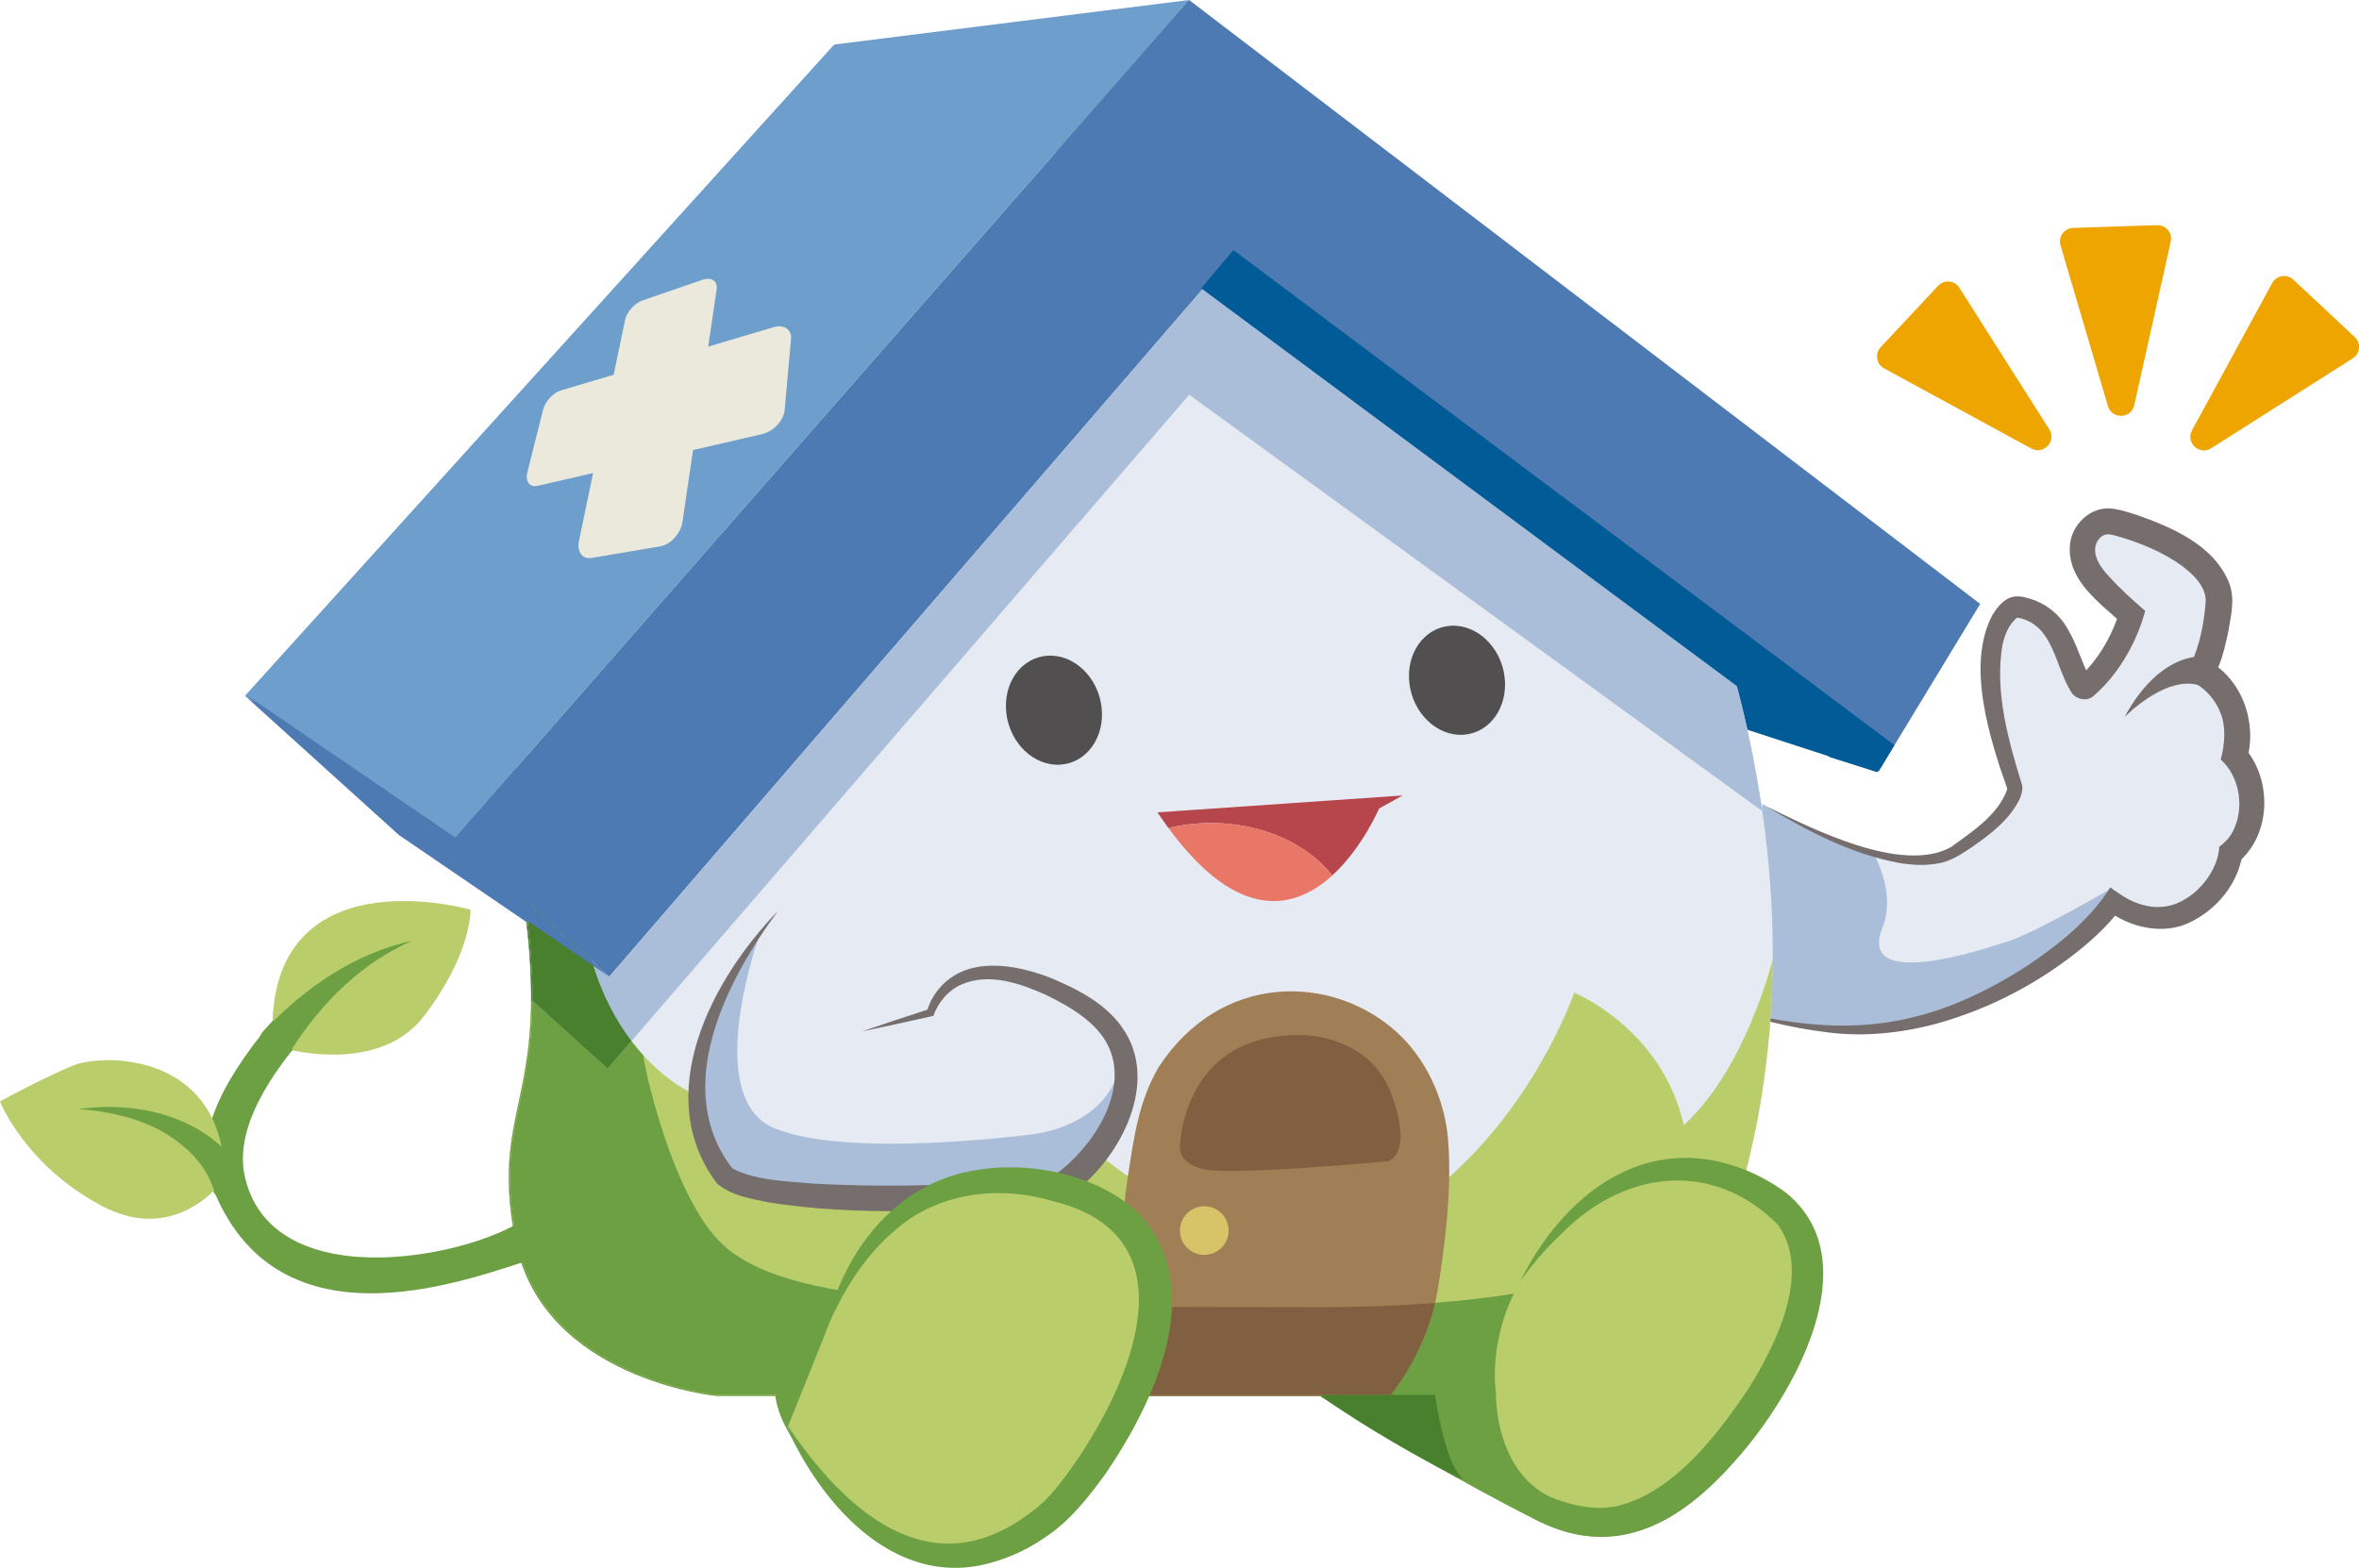 <?xml version="1.0" encoding="UTF-8"?><svg id="_レイヤー_1" xmlns="http://www.w3.org/2000/svg" viewBox="0 0 354.85 235.88"><defs><style>.cls-1{fill:#756e6c;}.cls-1,.cls-2,.cls-3,.cls-4,.cls-5,.cls-6,.cls-7,.cls-8,.cls-9,.cls-10,.cls-11,.cls-12,.cls-13,.cls-14,.cls-15,.cls-16,.cls-17{stroke-width:0px;}.cls-2{fill:#eae9dc;}.cls-3{fill:#49802d;}.cls-4{fill:#6e9fcc;}.cls-5{fill:#e97768;}.cls-6{fill:#a07f56;}.cls-7{fill:#4e7ab3;}.cls-8{fill:#d7c368;}.cls-9{fill:#514f4f;}.cls-10{fill:#efa500;}.cls-11{fill:#b6454c;}.cls-12{fill:#bacd6b;}.cls-13{fill:#6da043;}.cls-14{fill:#aabeda;}.cls-15{fill:#e6eaf2;}.cls-16{fill:#005b97;}.cls-17{fill:#806040;}</style></defs><polygon class="cls-16" points="259.96 92.15 282.4 116.16 219.29 95.61 259.96 92.15"/><path class="cls-15" d="M251.42,76.96s28.13,54.23,7.43,110.95c-4.86,13.26-16.64,22.1-28.43,22.1-11.79,0-122.67,0-122.67,0,0,0-26.05-2.52-30.18-23.2-4.42-22.1,7-20.99,0-58.56-7-37.57,51.93-88.03,51.93-88.03,0,0,36.83-30.57,58.93-17.68s54.52,32.07,62.98,54.42Z"/><path class="cls-12" d="M230.43,210.01c-11.79,0-122.67,0-122.67,0,0,0-26.05-2.52-30.18-23.2-4.42-22.1,7-20.99,0-58.56-.09-.51-.17-1.02-.24-1.53,3.23,2.8,6.63,6.01,9.87,9.54,2.16,21.61,16.21,28.09,16.21,28.09l4.34-10.27c9.21,18.37,20.24,22.62,20.24,22.62,0,0,7.56-15.59,18.37-22.89,16.21,23.5,41.33,36.2,53.22,33.77,26.74-8.1,37.01-38.09,37.01-38.09,0,0,13.24,5.4,16.48,19.94,9.42-8.66,13.35-24.84,13.38-24.98-.07,13.68-2.13,28.48-7.6,43.46-4.86,13.26-16.64,22.1-28.43,22.1Z"/><path class="cls-9" d="M226.13,102.02c.54,4.53-2.23,8.4-6.19,8.66-3.95.26-7.6-3.2-8.13-7.73-.54-4.53,2.23-8.4,6.19-8.66,3.95-.26,7.6,3.2,8.13,7.73Z"/><path class="cls-9" d="M165.49,106.51c.54,4.53-2.23,8.4-6.19,8.66-3.95.26-7.6-3.2-8.13-7.73-.54-4.53,2.23-8.4,6.19-8.66,3.95-.26,7.6,3.2,8.13,7.73Z"/><path class="cls-6" d="M159.43,209.44c5.11-2.75,8-11.35,9.11-23.57.32-3.51.42-5.46.84-8.23,1.05-6.87,1.75-11.83,4.68-16.91,9.34-14.41,26.2-14.12,35.9-5.26,4.21,3.84,7.13,9.79,7.66,16.04.69,8.17-.74,17.79-1.6,22.93-1.52,9.08-7.04,15.57-7.04,15.57h-50.18c.12-.21.32-.4.63-.57Z"/><circle class="cls-8" cx="180.96" cy="185.29" r="3.66" transform="translate(-72.93 236.48) rotate(-57.08)"/><path class="cls-17" d="M195.48,155.86s10.3-.21,13.64,8.94c3.34,9.15-.54,10.05-.54,10.05-2.03.2-23.71,2.15-27.72,1.19s-3.66-3.24-3.48-4.5c.18-1.25,1.46-15.9,18.09-15.67Z"/><path class="cls-13" d="M107.76,186.61c7.4,7.98,26.11,9.76,59.09,10.07-1.56,6.44-3.99,10.92-7.42,12.76-.3.16-.51.36-.63.57-26.93,0-51.04,0-51.04,0,0,0-26.05-2.52-30.18-23.2-4.42-22.1,7-20.99,0-58.56-.09-.51-.17-1.02-.24-1.53,3.23,2.8,6.63,6.01,9.87,9.54,1.12,11.24,5.46,18.38,9.37,22.66-.05.85,3.9,19.85,11.18,27.7Z"/><path class="cls-13" d="M230.43,210.01c-2.72,0-10.74,0-21.45,0,0,0,4.83-5.69,6.7-13.86,35.71-2.84,44.97-14.13,45.27-14.52-.64,2.09-1.33,4.18-2.09,6.28-4.86,13.26-16.64,22.1-28.43,22.1Z"/><path class="cls-12" d="M198.58,210.01s27.91,14.82,34.12,17.31,14.27,4.56,25.98-8.65c11.71-13.21,17.75-30.27,8.45-37.4s-22.33-8.22-33.65,4.81c-2.18,2.51-3.81,4.81-5,6.88-5.02,8.68-3.65,16.79-3.65,16.79l-26.24.27Z"/><polygon class="cls-7" points="297.67 90.99 178.67 .14 68.28 126.14 91.44 147.08 182.59 41.43 282.4 116.16 297.67 90.99"/><polygon class="cls-4" points="178.67 .14 125.37 6.83 36.85 104.69 68.28 126.14 178.67 .14"/><path class="cls-13" d="M198.58,210.01c8.68,3.74,18.19,8.13,26.83,12.06,5.52,2.35,11.42,5.83,17.4,4.71,8.57-1.9,15.27-10.64,20.04-17.78,4.15-6.61,9.52-17.53,4.38-24.62-9.72-9.76-22.98-8.24-32.38,1.22-2.37,2.2-4.52,4.68-6.39,7.34,4.41-8.9,12.18-17.35,22.62-18.48,6.18-.66,12.43,1.48,17.38,5.12,12.72,10.36.94,30.75-7.54,40.2-8.28,9.48-18.11,15.19-30.39,8.64-10.97-5.57-21.56-11.86-31.96-18.42h0Z"/><path class="cls-13" d="M224.81,209.74s-.32,12.26,9.03,16.01c2.46.98,1.14,2.68-4.28.41-10.98-4.58-30.98-16.15-30.98-16.15,0,0,9.88-6.84,11.44-6.93s14.8,6.66,14.8,6.66Z"/><path class="cls-17" d="M159.43,209.44c3.43-1.84,5.85-6.33,7.42-12.76,9.65.09,20.24.11,31.72.11,6.29,0,11.97-.23,17.11-.64-1.86,8.17-6.7,13.86-6.7,13.86-14.03,0-32.69,0-50.18,0,.12-.21.32-.4.63-.57Z"/><path class="cls-14" d="M91.19,160.91l-11.29-10.21c.04-4.08-.25-8.96-1.11-15.05l12.65,11.44,91.16-105.65,77.3,57.87c2.07,6.76,3.67,14.19,4.99,22.87l-86.21-62.65-87.48,101.38Z"/><path class="cls-3" d="M79.9,150.69c0-.46,0-.93,0-1.41,0-.12,0-.23,0-.35-.03-2.05-.14-4.29-.35-6.77-.01-.12-.02-.23-.03-.35-.17-1.91-.41-3.97-.72-6.18l10.04,9.08c1.5,5.15,3.7,9.09,5.95,12.03l-3.59,4.16-11.29-10.21Z"/><polygon class="cls-7" points="68.28 126.14 36.85 104.69 60.01 125.63 91.44 147.08 68.28 126.14"/><path class="cls-3" d="M198.58,210.01h17.1s1.41,10.64,4.33,12.7c-10.98-5.66-17.39-9.96-21.43-12.7Z"/><path class="cls-10" d="M305.56,67.48l-22.15-12.06c-1.17-.64-1.43-2.21-.51-3.19l8.63-9.23c.91-.97,2.5-.83,3.21.3l13.52,21.29c1.13,1.78-.85,3.89-2.7,2.89Z"/><path class="cls-10" d="M317.08,61.1l-7.13-24.19c-.38-1.28.55-2.57,1.89-2.62l12.63-.42c1.33-.04,2.35,1.18,2.06,2.48l-5.49,24.62c-.46,2.06-3.35,2.15-3.95.13Z"/><path class="cls-10" d="M329.73,64.74l12.06-22.15c.64-1.17,2.21-1.43,3.19-.51l9.23,8.63c.97.91.83,2.5-.3,3.21l-21.29,13.52c-1.78,1.13-3.89-.85-2.89-2.7Z"/><path class="cls-2" d="M79.14,71.15l2.34-9.33c.32-1.29,1.53-2.61,2.69-2.95l7.94-2.36,1.72-8.26c.25-1.21,1.45-2.53,2.69-2.95l8.94-3.07c1.35-.46,2.32.17,2.14,1.43l-1.27,8.62,9.81-2.92c1.58-.47,2.78.32,2.65,1.77l-.95,10.62c-.14,1.62-1.66,3.29-3.35,3.68l-10.44,2.41-1.59,10.81c-.26,1.74-1.77,3.41-3.35,3.68l-10.3,1.74c-1.41.24-2.26-.93-1.92-2.57l2.13-10.2-8.33,1.92c-1.22.28-1.91-.66-1.55-2.07Z"/><polygon class="cls-16" points="185.33 37.76 284.77 112.24 282.4 116.16 275.3 113.93 180.49 43.5 185.33 37.76"/><path class="cls-15" d="M264.64,120.73c7.42,4.27,22.54,11.86,29.54,7.3,9.48-6.17,8.9-9.6,8.9-9.6,0,0-7.91-20.95-.5-26.85.97-.77,3.77.41,5.37,1.81,3.15,2.74,4.45,11.24,5.89,9.95,5.1-4.53,6.75-10.8,6.75-10.8,0,0-4.94-4.17-6.42-6.67-2.47-4.18.51-7.92,3.57-7.37,3.06.55,16.98,4.96,16.04,12.72-.93,7.76-2.66,9.84-2.66,9.84,0,0,7.15,3.6,5.05,12.67,3.93,4.33,3.03,11.77-.61,14.61-.54,4.95-8.04,14.22-17.7,7.33-5.27,7.61-23.99,20.94-42.64,19.17-10.22-.97-18.97-3.95-24.8-6.44,5.99-9.37,10.64-18.81,14.23-27.66Z"/><path class="cls-13" d="M79.71,182.83c-7.29,6.14-38.61,12.97-43.03-5.47-1.53-6.35,2.26-13.74,9.02-21.57.9-1.05.78-2.63-.26-3.53-1.05-.9-2.62-.79-3.53.26-7.71,8.93-12.96,17.92-10.2,25.42,9.84,26.77,40.43,13.77,48.7,11.42l-.7-6.54Z"/><path class="cls-12" d="M41.06,157.32s15.4,5.04,22.57-4.38c7.17-9.42,6.95-15.94,6.95-15.94,0,0-31.44-8.98-29.52,20.31Z"/><path class="cls-12" d="M33.58,177.4s-6.8,10.09-18.28,4.02c-11.48-6.07-15.3-15.68-15.3-15.68,0,0,6.25-3.42,10.81-5.3,4.56-1.88,22.67-1.99,22.77,16.96Z"/><path class="cls-13" d="M36.54,177.06c-4.15-7.66-13.41-10.75-21.66-10.37,0,0-3.35.27-3.35.27,4.29.34,8.78,1.24,12.56,3.34,3.44,1.96,6.51,4.8,7.78,8.55,1.25,3.05,5.77,1.32,4.67-1.79h0Z"/><path class="cls-13" d="M43.64,158.07c4.36-6.9,10.57-13.15,18.2-16.41-8.65,1.88-16.18,7.07-22.24,13.47-2.35,2.83,2.05,6.06,4.04,2.95h0Z"/><path class="cls-14" d="M283.16,139.58c2.2-5.54-1.53-11.51-1.53-11.51l-6.25-1.96c-3.17-1.32-7.57-3.64-10.23-5.1-1.1,9.6-3.09,19.92-6.39,30.45,4.76,1.49,10.33,2.79,16.45,3.38,10.8,1.03,32.32-4.07,42.67-21.33,0,0-11.44,6.66-15.59,8.03-4.15,1.37-22.94,7.63-19.13-1.96Z"/><path class="cls-1" d="M265.45,121.19c7.07,3.44,20.54,10.36,28.02,6.26,3.17-2.32,7.03-4.79,8.43-8.6.02-.08.02-.14.03-.21,0-.03,0-.17.01-.02l.06.21c-2.66-7.58-6.31-18.75-2.28-26.33.66-1.04,1.59-2.28,2.83-2.65.64-.17,1.12-.13,1.56-.08,3.09.57,5.56,2.34,7,4.99,1.37,2.3,2.07,5.08,3.3,7.27-.01.01.02-.06-.37-.24-.3-.19-1.15-.06-1.36.2,2.84-2.6,5.02-6.26,6.11-9.92,0,0,.6,1.89.6,1.89-3.41-3.21-8.32-6.43-8.04-11.79.18-3.19,3.14-6.14,6.53-5.63,1.33.21,2.27.53,3.47.9,5.45,1.94,11.79,4.59,14.04,10.45.84,2.47.15,4.98-.26,7.43-.54,2.39-1.06,4.92-2.52,6.98,0,0-.62-3-.62-3,5.23,2.79,7.55,9.27,6.04,14.86,0,0-.45-1.72-.45-1.72,4.24,4.79,4.11,13.11-.93,17.31,0,0,.68-1.22.68-1.22-.74,4.49-3.8,8.22-7.85,10.21-4.06,2.01-9.12.82-12.52-1.82,0,0,2.15-.38,2.15-.38-1.74,2.38-3.78,4.3-5.93,6.09-6.43,5.26-13.95,9.19-21.95,11.4-5.33,1.42-10.94,1.99-16.4,1.28-5.42-.67-10.74-1.98-15.86-3.78,17.72,4.76,30.4,3.82,46.04-6.27,4.72-3.18,9.4-6.94,12.42-11.74,0,0,1.29.88,1.29.88,2.77,1.96,6.22,2.81,9.3,1.25,3.02-1.45,5.66-4.96,5.81-8.26,1.03-.75,1.85-1.68,2.36-3,1.39-3.4.55-7.71-2.14-10.12.63-2.34.83-4.94-.06-7.08-.69-1.81-2.11-3.44-3.78-4.4,0,0-.62-3.01-.62-3.01,1.3-2.56,2.05-6.46,2.21-9.56-.17-2.09-1.65-3.61-3.54-5.06-2.79-2.03-6.25-3.49-9.61-4.45-1.05-.26-1.84-.65-2.72.16-1.75,1.83-.22,4.27,1.35,5.89,1.62,1.8,3.55,3.54,5.41,5.15-.82,3.01-2.06,5.72-3.78,8.26-.92,1.37-1.99,2.67-3.2,3.81,0,0-.78.72-.78.72-1.02.93-2.64.48-3.28-.45-2.56-3.92-2.68-10.21-8.01-11.3-.34-.06-.34.04-.11-.13-1.31,1.04-1.94,2.55-2.31,4.22-1.2,7.02.89,14.43,2.98,21.17.06.8-.11,1.28-.38,1.96-1.49,3.12-4.37,5.31-7.1,7.21-1.57,1.07-3.31,2.23-5.23,2.53-1.95.35-3.88.23-5.74-.07-7.37-1.35-13.99-4.89-20.32-8.68h0Z"/><path class="cls-15" d="M116.84,137.18s-21,23.19-7.98,39.94c5.89,5,46.75,3.4,50.52,1.49,3.77-1.91,19.28-18.88,1.42-28.46-17.86-9.58-21.01,2.35-21.01,2.35l-10.33,2.83s3.99-8.94-12.61-18.14Z"/><path class="cls-14" d="M108.85,177.12c5.89,5,46.75,3.4,50.52,1.49,2.83-1.44,12.25-11.33,9.27-20.23-.07.24-.12.54-.17.9-1.36,10.53-13.54,11.53-13.54,11.53,0,0-27.71,3.71-38.72-.96-11.01-4.67-2.13-29.21-2.13-29.21-5.22,7.08-15.19,23.66-5.22,36.48Z"/><path class="cls-1" d="M116.84,137.18c-7.89,10.65-16.21,26.94-6.72,38.95,0,0-.23-.24-.23-.24,3.59,1.92,8.4,1.97,12.49,2.34,9.09.48,18.31.34,27.4-.26,2.94-.25,5.92-.35,8.71-1.08,5.52-3.94,11.13-12.29,8.16-19.07-1.66-3.83-5.93-6.25-9.58-8.03-3.81-1.71-8.44-3.29-12.48-1.6-2.04.82-3.66,2.7-4.39,4.79-3.58.81-7.16,1.59-10.75,2.34,3.39-1.15,6.78-2.28,10.18-3.38l-.4.4c.34-1.25.92-2.33,1.71-3.31,4.2-5.23,11.73-3.83,17.17-1.66,4.52,1.93,9.15,4.38,11.49,9.02,4.17,8.36-2.3,19.38-9.45,23.97-.94.42-2.09.61-3.05.78-7.01,1.03-13.97,1.19-21.01,1.24-7.01,0-14.05-.23-21.01-1.41-2.65-.59-5.04-.86-7.4-2.74-10.01-13.26-.87-30.72,9.16-41.05h0Z"/><path class="cls-13" d="M124.09,199.95s-2.71,20.76,10.17,30.67c0,0-15.99-10.07-17.62-20.43-1.63-10.36,7.45-10.25,7.45-10.25Z"/><path class="cls-12" d="M123.65,201.49s7.03-30.3,35.92-22.52c28.9,7.78,5.45,43.43-2.27,49.57-11.14,8.85-25.86,9.18-38.96-13.83l5.31-13.22Z"/><path class="cls-11" d="M207.24,121.78l3.55-1.96-36.88,2.54c.56.83,1.11,1.61,1.65,2.36,2.03-.49,4.19-.76,6.43-.76,7.74,0,14.49,3.17,18.22,7.88,4.52-4.12,7.03-10.06,7.03-10.06Z"/><path class="cls-5" d="M182,123.96c-2.24,0-4.4.27-6.43.76,10.62,14.46,19.14,12.15,24.65,7.12-3.72-4.72-10.48-7.88-18.22-7.88Z"/><path class="cls-13" d="M118.34,214.71c6.68,9.94,17.56,21.49,30.45,16.43,2.11-.79,4.11-1.99,5.91-3.34,3.14-2.23,5.37-5.47,7.54-8.65,8.45-12.76,16.5-33.39-4.22-38.35-8.2-2.39-17.38-1.23-23.86,4.66-3.6,3.1-6.46,7.21-8.58,11.51-.74,1.46-1.38,2.97-1.92,4.52,1.86-9.85,7.72-19.68,17.31-23.72,9.23-3.86,22.6-2.15,30.07,4.82,10.59,11.33,2.39,28.51-4.91,39.22-2.54,3.48-5.28,7.05-8.95,9.47-2.14,1.51-4.61,2.74-7.12,3.53-14.75,4.92-26.29-7.99-31.72-20.1h0Z"/><polygon class="cls-16" points="260.16 92.01 282.6 116.02 219.5 95.48 260.16 92.01"/><path class="cls-15" d="M251.63,76.82s28.13,54.23,7.43,110.95c-4.86,13.26-16.64,22.1-28.43,22.1-11.79,0-122.67,0-122.67,0,0,0-26.05-2.52-30.18-23.2-4.42-22.1,7-20.99,0-58.56-7-37.57,51.93-88.03,51.93-88.03,0,0,36.83-30.57,58.93-17.68,22.1,12.89,54.52,32.07,62.98,54.42Z"/><path class="cls-12" d="M230.63,209.87c-11.79,0-122.67,0-122.67,0,0,0-26.05-2.52-30.18-23.2-4.42-22.1,7-20.99,0-58.56-.09-.51-.17-1.02-.24-1.53,3.23,2.8,6.63,6.01,9.87,9.54,2.16,21.61,16.21,28.09,16.21,28.09l4.34-10.27c9.21,18.37,20.24,22.62,20.24,22.62,0,0,7.56-15.59,18.37-22.89,16.21,23.5,41.33,36.2,53.22,33.77,26.74-8.1,37.01-38.09,37.01-38.09,0,0,13.24,5.4,16.48,19.94,9.42-8.66,13.35-24.84,13.38-24.98-.07,13.68-2.13,28.48-7.6,43.46-4.86,13.26-16.64,22.1-28.43,22.1Z"/><path class="cls-9" d="M226.33,101.88c.54,4.53-2.23,8.4-6.19,8.66-3.95.26-7.6-3.2-8.13-7.73-.54-4.53,2.23-8.4,6.19-8.66,3.95-.26,7.6,3.2,8.13,7.73Z"/><path class="cls-9" d="M165.7,106.38c.54,4.53-2.23,8.4-6.19,8.66-3.95.26-7.6-3.2-8.13-7.73-.54-4.53,2.23-8.4,6.19-8.66,3.95-.26,7.6,3.2,8.13,7.73Z"/><path class="cls-6" d="M159.63,209.31c5.11-2.75,8-11.35,9.11-23.57.32-3.51.42-5.46.84-8.23,1.05-6.87,1.75-11.83,4.68-16.91,9.34-14.41,26.2-14.12,35.9-5.26,4.21,3.84,7.13,9.79,7.66,16.04.69,8.17-.74,17.79-1.6,22.93-1.52,9.08-7.04,15.57-7.04,15.57h-50.18c.12-.21.32-.4.63-.57Z"/><circle class="cls-8" cx="181.16" cy="185.16" r="3.66" transform="translate(-72.73 236.58) rotate(-57.08)"/><path class="cls-17" d="M195.68,155.72s10.3-.21,13.64,8.94-.54,10.05-.54,10.05c-2.03.2-23.71,2.15-27.72,1.19s-3.66-3.24-3.48-4.5,1.46-15.9,18.09-15.67Z"/><path class="cls-13" d="M107.96,186.48c7.4,7.98,26.11,9.76,59.09,10.07-1.56,6.44-3.99,10.92-7.42,12.76-.3.16-.51.36-.63.57-26.93,0-51.04,0-51.04,0,0,0-26.05-2.52-30.18-23.2-4.42-22.1,7-20.99,0-58.56-.09-.51-.17-1.02-.24-1.53,3.23,2.8,6.63,6.01,9.87,9.54,1.12,11.24,5.46,18.38,9.37,22.66-.05.85,3.9,19.85,11.18,27.7Z"/><path class="cls-13" d="M230.63,209.87c-2.72,0-10.74,0-21.45,0,0,0,4.83-5.69,6.7-13.86,35.71-2.84,44.97-14.13,45.27-14.52-.64,2.09-1.33,4.18-2.09,6.28-4.86,13.26-16.64,22.1-28.43,22.1Z"/><path class="cls-12" d="M198.78,209.87s27.91,14.82,34.12,17.31,14.27,4.56,25.98-8.65c11.71-13.21,17.75-30.27,8.45-37.4-9.3-7.13-22.33-8.22-33.65,4.81-2.18,2.51-3.81,4.81-5,6.88-5.02,8.68-3.65,16.79-3.65,16.79l-26.24.27Z"/><polygon class="cls-7" points="297.87 90.86 178.87 0 68.48 126 91.64 146.94 182.79 41.3 282.6 116.02 297.87 90.86"/><polygon class="cls-4" points="178.87 0 125.57 6.69 37.05 104.55 68.48 126 178.87 0"/><path class="cls-13" d="M198.78,209.87c8.68,3.74,18.19,8.13,26.83,12.06,5.52,2.35,11.42,5.83,17.4,4.71,8.57-1.9,15.27-10.64,20.04-17.78,4.15-6.61,9.52-17.53,4.38-24.62-9.72-9.76-22.98-8.24-32.38,1.22-2.37,2.2-4.52,4.68-6.39,7.34,4.41-8.9,12.18-17.35,22.62-18.48,6.18-.66,12.43,1.48,17.38,5.12,12.72,10.36.94,30.75-7.54,40.2-8.28,9.48-18.11,15.19-30.39,8.64-10.97-5.57-21.56-11.86-31.96-18.42h0Z"/><path class="cls-13" d="M225.02,209.6s-.32,12.26,9.03,16.01c2.46.98,1.14,2.68-4.28.41-10.98-4.58-30.98-16.15-30.98-16.15,0,0,9.88-6.84,11.44-6.93s14.8,6.66,14.8,6.66Z"/><path class="cls-17" d="M159.63,209.31c3.43-1.84,5.85-6.33,7.42-12.76,9.65.09,20.24.11,31.72.11,6.29,0,11.97-.23,17.11-.64-1.86,8.17-6.7,13.86-6.7,13.86-14.03,0-32.69,0-50.18,0,.12-.21.32-.4.63-.57Z"/><path class="cls-14" d="M91.4,160.77l-11.29-10.21c.04-4.08-.25-8.96-1.11-15.05l12.65,11.44,91.16-105.65,77.3,57.87c2.07,6.76,3.67,14.19,4.99,22.87l-86.21-62.65-87.48,101.38Z"/><path class="cls-3" d="M80.1,150.56c0-.46,0-.93,0-1.41,0-.12,0-.23,0-.35-.03-2.05-.14-4.29-.35-6.77-.01-.12-.02-.23-.03-.35-.17-1.91-.41-3.97-.72-6.18l10.04,9.08c1.5,5.15,3.7,9.09,5.95,12.03l-3.59,4.16-11.29-10.21Z"/><polygon class="cls-7" points="68.48 126 37.05 104.55 60.21 125.49 91.64 146.94 68.48 126"/><path class="cls-3" d="M198.78,209.87h17.1s1.41,10.64,4.33,12.7c-10.98-5.66-17.39-9.96-21.43-12.7Z"/><path class="cls-2" d="M79.34,71.02l2.34-9.33c.32-1.29,1.53-2.61,2.69-2.95l7.94-2.36,1.72-8.26c.25-1.21,1.45-2.53,2.69-2.95l8.94-3.07c1.35-.46,2.32.17,2.14,1.43l-1.27,8.62,9.81-2.92c1.58-.47,2.78.32,2.65,1.77l-.95,10.62c-.14,1.62-1.66,3.29-3.35,3.68l-10.44,2.41-1.59,10.81c-.26,1.74-1.77,3.41-3.35,3.68l-10.3,1.74c-1.41.24-2.26-.93-1.92-2.57l2.13-10.2-8.33,1.92c-1.22.28-1.91-.66-1.55-2.07Z"/><polygon class="cls-16" points="185.53 37.62 284.97 112.11 282.6 116.02 275.5 113.79 180.69 43.37 185.53 37.62"/><path class="cls-13" d="M79.91,182.7c-7.29,6.14-38.61,12.97-43.03-5.47-1.53-6.35,2.26-13.74,9.02-21.57.9-1.05.78-2.63-.26-3.53-1.05-.9-2.62-.79-3.53.26-7.71,8.93-12.96,17.92-10.2,25.42,9.84,26.77,40.43,13.77,48.7,11.42l-.7-6.54Z"/><path class="cls-12" d="M41.26,157.18s15.4,5.04,22.57-4.38c7.17-9.42,6.95-15.94,6.95-15.94,0,0-31.44-8.98-29.52,20.31Z"/><path class="cls-12" d="M33.79,177.27s-6.8,10.09-18.28,4.02c-11.48-6.07-15.3-15.68-15.3-15.68,0,0,6.25-3.42,10.81-5.3,4.56-1.88,22.67-1.99,22.77,16.96Z"/><path class="cls-13" d="M36.74,176.93c-4.15-7.66-13.41-10.75-21.66-10.37,0,0-3.35.27-3.35.27,4.29.34,8.78,1.24,12.56,3.34,3.44,1.96,6.51,4.8,7.78,8.55,1.25,3.05,5.77,1.32,4.67-1.79h0Z"/><path class="cls-13" d="M43.85,157.93c4.36-6.9,10.57-13.15,18.2-16.41-8.65,1.88-16.18,7.07-22.24,13.47-2.35,2.83,2.05,6.06,4.04,2.95h0Z"/><path class="cls-1" d="M330.85,103.11c-3.39-1.06-7.26,1.33-9.93,3.54,0,0-1.32,1.21-1.32,1.21,2.41-4.52,6.59-9.31,12.19-9.12,0,0-.94,4.37-.94,4.37h0Z"/><path class="cls-15" d="M117.04,137.04s-21,23.19-7.98,39.94c5.89,5,46.75,3.4,50.52,1.49,3.77-1.91,19.28-18.88,1.42-28.46-17.86-9.58-21.01,2.35-21.01,2.35l-10.33,2.83s3.99-8.94-12.61-18.14Z"/><path class="cls-14" d="M109.06,176.98c5.89,5,46.75,3.4,50.52,1.49,2.83-1.44,12.25-11.33,9.27-20.23-.07.24-.12.54-.17.9-1.36,10.53-13.54,11.53-13.54,11.53,0,0-27.71,3.71-38.72-.96-11.01-4.67-2.13-29.21-2.13-29.21-5.22,7.08-15.19,23.66-5.22,36.48Z"/><path class="cls-1" d="M117.04,137.04c-7.89,10.65-16.21,26.94-6.72,38.95,0,0-.23-.24-.23-.24,3.59,1.92,8.4,1.97,12.49,2.34,9.09.48,18.31.34,27.4-.26,2.94-.25,5.92-.35,8.71-1.08,5.52-3.94,11.13-12.29,8.16-19.07-1.66-3.83-5.93-6.25-9.58-8.03-3.81-1.71-8.44-3.29-12.48-1.6-2.04.82-3.66,2.7-4.39,4.79-3.58.81-7.16,1.59-10.75,2.34,3.39-1.15,6.78-2.28,10.18-3.38l-.4.4c.34-1.25.92-2.33,1.71-3.31,4.2-5.23,11.73-3.83,17.17-1.66,4.52,1.93,9.15,4.38,11.49,9.02,4.17,8.36-2.3,19.38-9.45,23.97-.94.42-2.09.61-3.05.78-7.01,1.03-13.97,1.19-21.01,1.24-7.01,0-14.05-.23-21.01-1.41-2.65-.59-5.04-.86-7.4-2.74-10.01-13.26-.87-30.72,9.16-41.05h0Z"/><path class="cls-13" d="M124.29,199.82s-2.71,20.76,10.17,30.67c0,0-15.99-10.07-17.62-20.43-1.63-10.36,7.45-10.25,7.45-10.25Z"/><path class="cls-12" d="M123.85,201.36s7.03-30.3,35.92-22.52c28.9,7.78,5.45,43.43-2.27,49.57-11.14,8.85-25.86,9.18-38.96-13.83l5.31-13.22Z"/><path class="cls-11" d="M207.44,121.64l3.55-1.96-36.88,2.54c.56.83,1.11,1.61,1.65,2.36,2.03-.49,4.19-.76,6.43-.76,7.74,0,14.49,3.17,18.22,7.88,4.52-4.12,7.03-10.06,7.03-10.06Z"/><path class="cls-5" d="M182.2,123.82c-2.24,0-4.4.27-6.43.76,10.62,14.46,19.14,12.15,24.65,7.12-3.72-4.72-10.48-7.88-18.22-7.88Z"/><path class="cls-13" d="M118.54,214.58c6.68,9.94,17.56,21.49,30.45,16.43,2.11-.79,4.11-1.99,5.91-3.34,3.14-2.23,5.37-5.47,7.54-8.65,8.45-12.76,16.5-33.39-4.22-38.35-8.2-2.39-17.38-1.23-23.86,4.66-3.6,3.1-6.46,7.21-8.58,11.51-.74,1.46-1.38,2.97-1.92,4.52,1.86-9.85,7.72-19.68,17.31-23.72,9.23-3.86,22.6-2.15,30.07,4.82,10.59,11.33,2.39,28.51-4.91,39.22-2.54,3.48-5.28,7.05-8.95,9.47-2.14,1.51-4.61,2.74-7.12,3.53-14.75,4.92-26.29-7.99-31.72-20.1h0Z"/></svg>